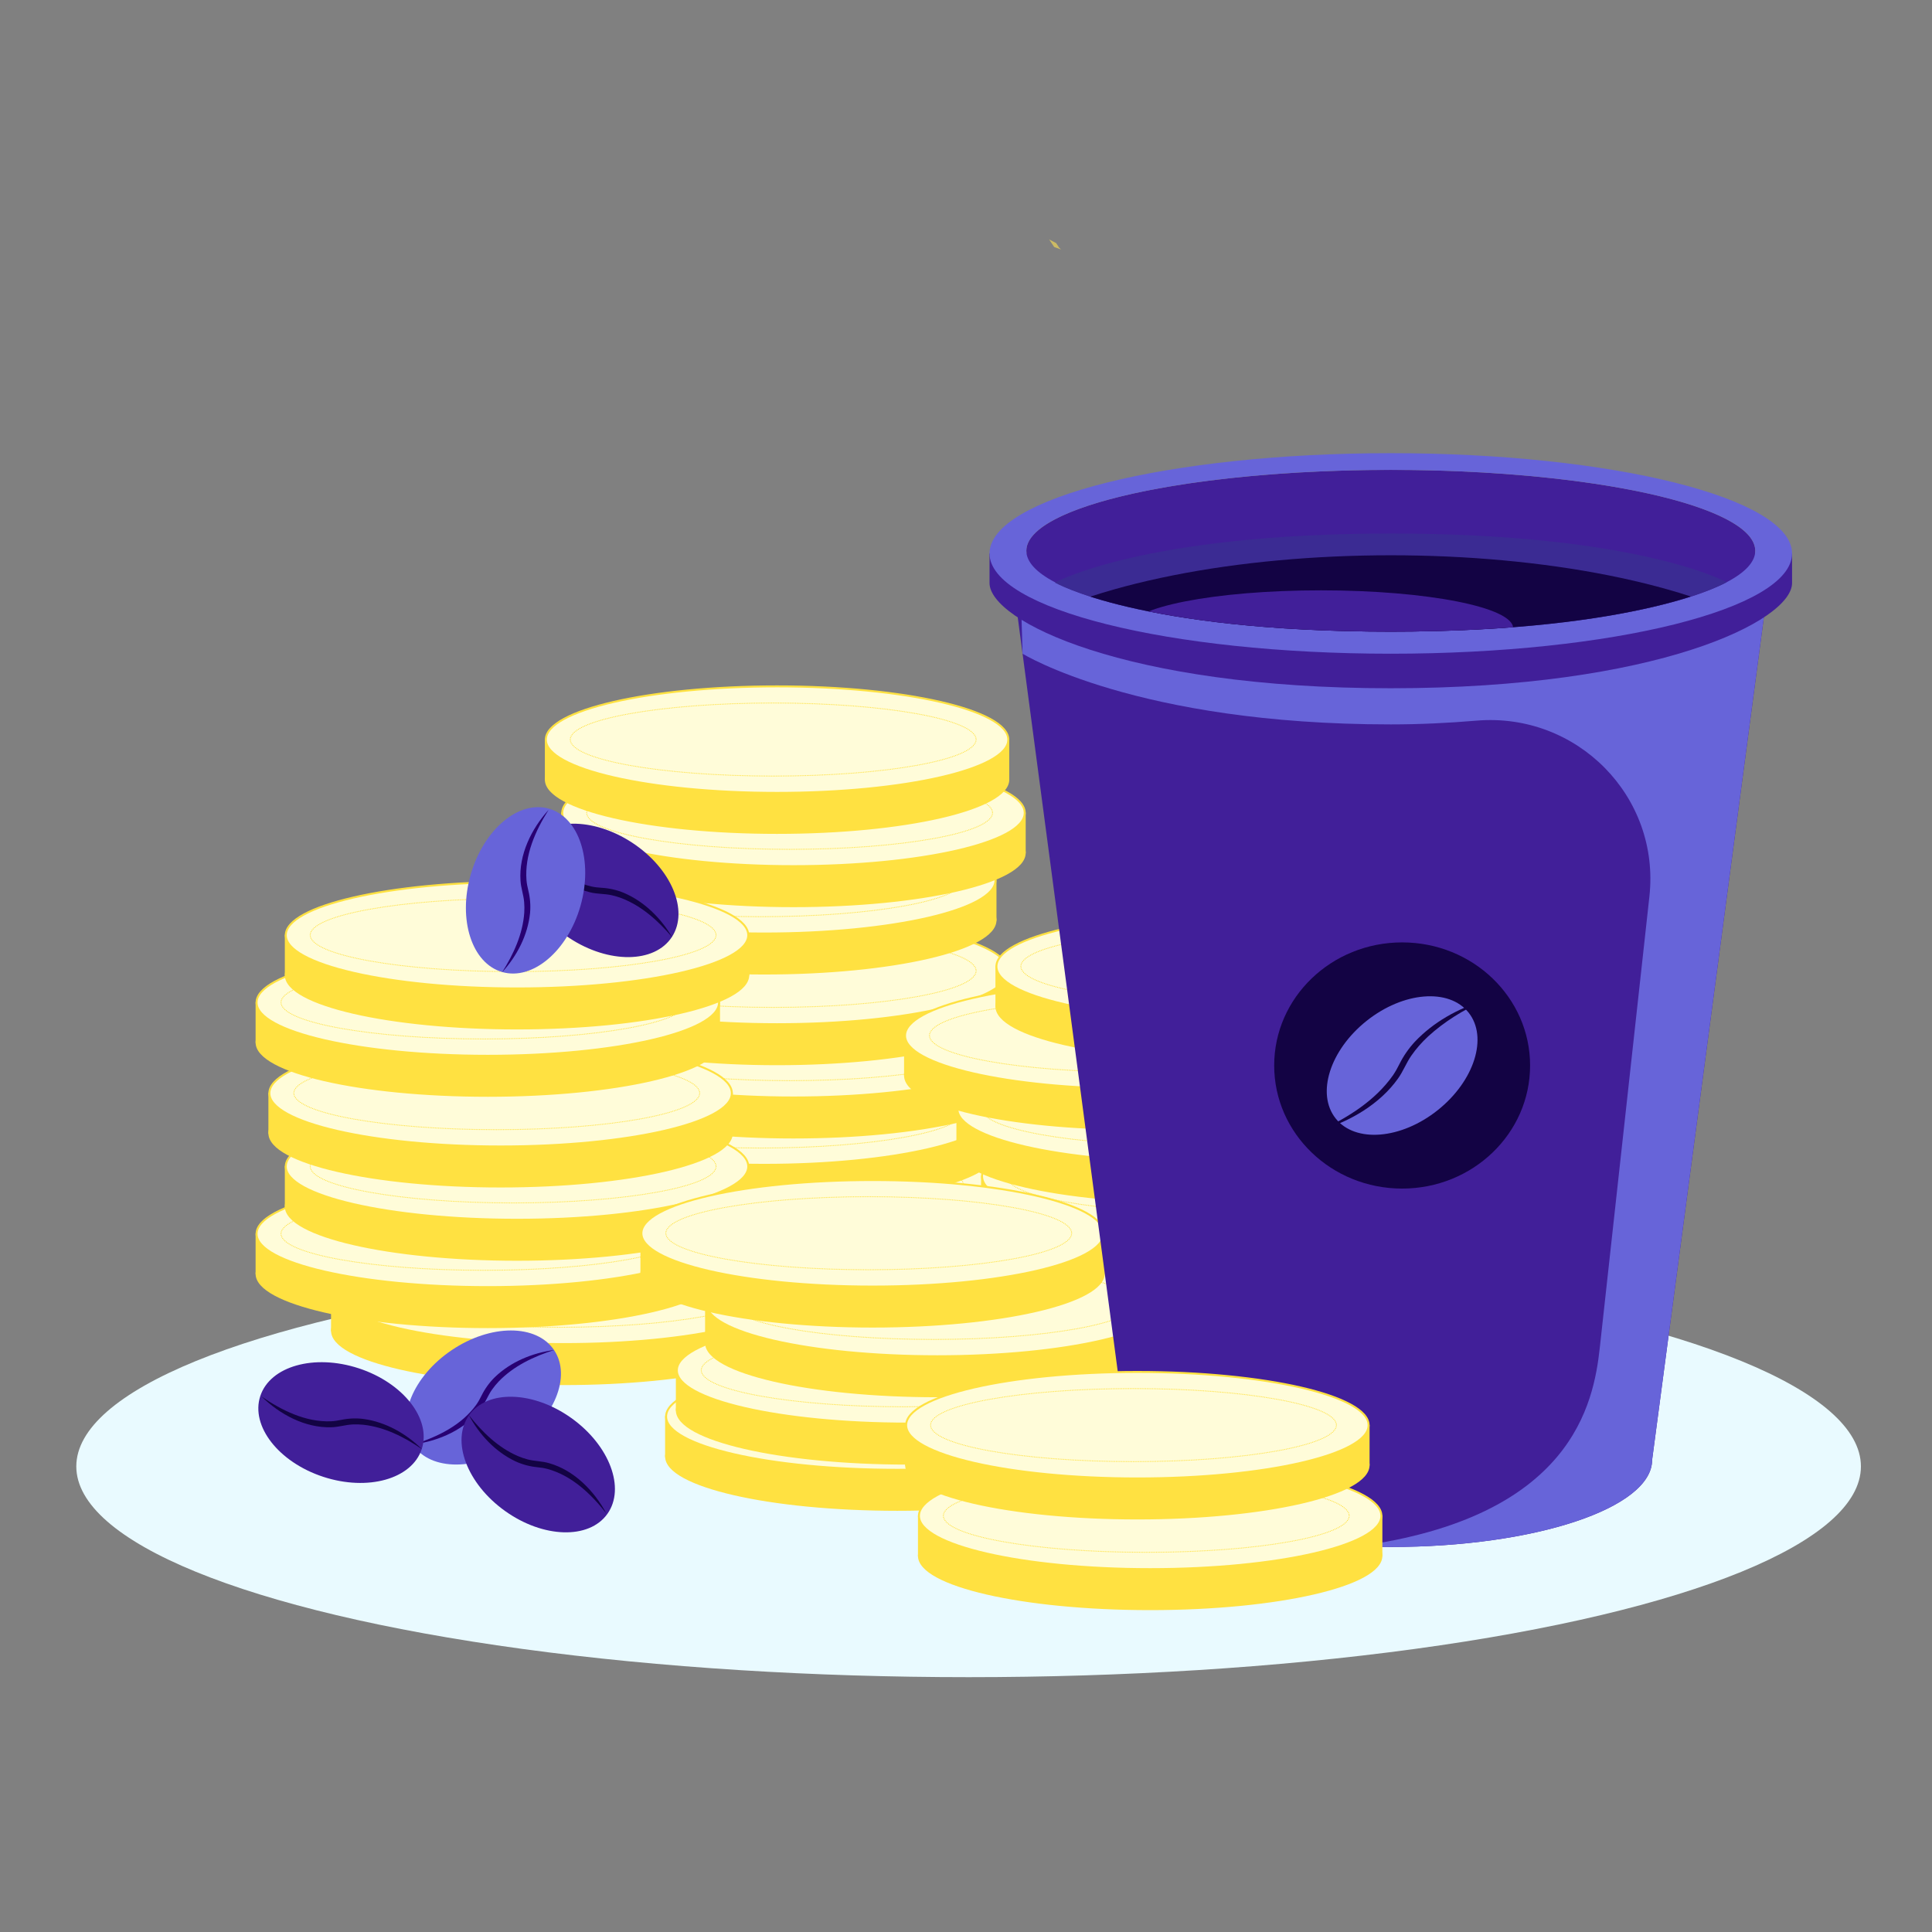<?xml version="1.0" encoding="UTF-8"?>
<svg id="Layout" xmlns="http://www.w3.org/2000/svg" xmlns:xlink="http://www.w3.org/1999/xlink" viewBox="0 0 1800 1800">
  <rect x="0" y="0" width="1800" height="1800" fill="#808080" stroke="none"/>
  <defs>
    <clipPath id="clippath">
      <path d="M1295.77,561.35h-349.39l105.93,798.85h0c0,44.78,109,81.08,243.46,81.08s243.46-36.3,243.46-81.08l105.93-798.85h-349.39Z" fill="none" stroke-width="0"/>
    </clipPath>
    <clipPath id="clippath-1">
      <path d="M1295.78,497.09c-231.07,0-312.94,45.7-312.94,45.7,0,0,78.99,45.7,312.94,45.7s312.94-46.06,312.94-46.06c0,0-81.87-45.35-312.94-45.35Z" fill="none" stroke-width="0"/>
    </clipPath>
    <clipPath id="clippath-2">
      <rect x="977.49" y="223.09" width="11.01" height="9.32" fill="none" stroke-width="0"/>
    </clipPath>
  </defs>
  <ellipse cx="902.43" cy="1366.23" rx="831.34" ry="196.35" fill="#e9faff" stroke-width="0"/>
  <g>
    <g>
      <g>
        <g>
          <rect x="496.63" y="1103.89" width="430.86" height="37.29" fill="#ffe141" stroke="#ffe141" stroke-linecap="round" stroke-linejoin="round" stroke-width="1.82"/>
          <ellipse cx="712.06" cy="1141.18" rx="215.43" ry="49.62" fill="#ffe141" stroke="#ffe141" stroke-linecap="round" stroke-miterlimit="10" stroke-width="1.82"/>
          <ellipse cx="712.06" cy="1103.89" rx="215.43" ry="49.62" fill="#fffcd9" stroke="#ffe141" stroke-linecap="round" stroke-miterlimit="10" stroke-width="1.82"/>
          <g>
            <ellipse cx="708.45" cy="1103.81" rx="189.05" ry="34.04" fill="#fffcd9" stroke-width="0"/>
            <ellipse cx="708.45" cy="1103.81" rx="189.05" ry="34.04" fill="none" stroke="#ffe141" stroke-dasharray="0 0 0 1.59" stroke-linecap="round" stroke-linejoin="round" stroke-width=".95"/>
          </g>
        </g>
        <g>
          <rect x="496.63" y="1035.62" width="430.86" height="37.29" fill="#ffe141" stroke="#ffe141" stroke-linecap="round" stroke-linejoin="round" stroke-width="1.82"/>
          <ellipse cx="712.06" cy="1072.91" rx="215.43" ry="49.62" fill="#ffe141" stroke="#ffe141" stroke-linecap="round" stroke-miterlimit="10" stroke-width="1.82"/>
          <ellipse cx="712.06" cy="1035.62" rx="215.43" ry="49.62" fill="#fffcd9" stroke="#ffe141" stroke-linecap="round" stroke-miterlimit="10" stroke-width="1.82"/>
          <g>
            <ellipse cx="708.45" cy="1035.55" rx="189.05" ry="34.04" fill="#fffcd9" stroke-width="0"/>
            <ellipse cx="708.45" cy="1035.55" rx="189.05" ry="34.04" fill="none" stroke="#ffe141" stroke-dasharray="0 0 0 1.59" stroke-linecap="round" stroke-linejoin="round" stroke-width=".95"/>
          </g>
        </g>
        <g>
          <rect x="523.85" y="972.87" width="430.86" height="37.29" fill="#ffe141" stroke="#ffe141" stroke-linecap="round" stroke-linejoin="round" stroke-width="1.82"/>
          <ellipse cx="739.28" cy="1010.16" rx="215.43" ry="49.62" fill="#ffe141" stroke="#ffe141" stroke-linecap="round" stroke-miterlimit="10" stroke-width="1.82"/>
          <ellipse cx="739.28" cy="972.87" rx="215.43" ry="49.62" fill="#fffcd9" stroke="#ffe141" stroke-linecap="round" stroke-miterlimit="10" stroke-width="1.82"/>
          <g>
            <ellipse cx="735.67" cy="972.79" rx="189.05" ry="34.04" fill="#fffcd9" stroke-width="0"/>
            <ellipse cx="735.67" cy="972.79" rx="189.05" ry="34.04" fill="none" stroke="#ffe141" stroke-dasharray="0 0 0 1.59" stroke-linecap="round" stroke-linejoin="round" stroke-width=".95"/>
          </g>
        </g>
        <g>
          <rect x="508.55" y="904.6" width="430.86" height="37.29" fill="#ffe141" stroke="#ffe141" stroke-linecap="round" stroke-linejoin="round" stroke-width="1.82"/>
          <ellipse cx="723.98" cy="941.89" rx="215.43" ry="49.62" fill="#ffe141" stroke="#ffe141" stroke-linecap="round" stroke-miterlimit="10" stroke-width="1.82"/>
          <ellipse cx="723.98" cy="904.6" rx="215.43" ry="49.62" fill="#fffcd9" stroke="#ffe141" stroke-linecap="round" stroke-miterlimit="10" stroke-width="1.82"/>
          <g>
            <ellipse cx="720.37" cy="904.53" rx="189.05" ry="34.04" fill="#fffcd9" stroke-width="0"/>
            <ellipse cx="720.37" cy="904.53" rx="189.05" ry="34.04" fill="none" stroke="#ffe141" stroke-dasharray="0 0 0 1.59" stroke-linecap="round" stroke-linejoin="round" stroke-width=".95"/>
          </g>
        </g>
        <g>
          <rect x="496.63" y="820.11" width="430.86" height="37.29" fill="#ffe141" stroke="#ffe141" stroke-linecap="round" stroke-linejoin="round" stroke-width="1.82"/>
          <ellipse cx="712.06" cy="857.4" rx="215.43" ry="49.62" fill="#ffe141" stroke="#ffe141" stroke-linecap="round" stroke-miterlimit="10" stroke-width="1.82"/>
          <ellipse cx="712.06" cy="820.11" rx="215.43" ry="49.62" fill="#fffcd9" stroke="#ffe141" stroke-linecap="round" stroke-miterlimit="10" stroke-width="1.82"/>
          <g>
            <ellipse cx="708.45" cy="820.03" rx="189.05" ry="34.04" fill="#fffcd9" stroke-width="0"/>
            <ellipse cx="708.45" cy="820.03" rx="189.05" ry="34.04" fill="none" stroke="#ffe141" stroke-dasharray="0 0 0 1.59" stroke-linecap="round" stroke-linejoin="round" stroke-width=".95"/>
          </g>
        </g>
        <g>
          <rect x="523.85" y="757.35" width="430.86" height="37.29" fill="#ffe141" stroke="#ffe141" stroke-linecap="round" stroke-linejoin="round" stroke-width="1.82"/>
          <ellipse cx="739.28" cy="794.65" rx="215.43" ry="49.62" fill="#ffe141" stroke="#ffe141" stroke-linecap="round" stroke-miterlimit="10" stroke-width="1.82"/>
          <ellipse cx="739.28" cy="757.35" rx="215.43" ry="49.62" fill="#fffcd9" stroke="#ffe141" stroke-linecap="round" stroke-miterlimit="10" stroke-width="1.82"/>
          <g>
            <ellipse cx="735.67" cy="757.28" rx="189.05" ry="34.04" fill="#fffcd9" stroke-width="0"/>
            <ellipse cx="735.67" cy="757.28" rx="189.05" ry="34.04" fill="none" stroke="#ffe141" stroke-dasharray="0 0 0 1.59" stroke-linecap="round" stroke-linejoin="round" stroke-width=".95"/>
          </g>
        </g>
        <g>
          <rect x="508.55" y="689.09" width="430.86" height="37.29" fill="#ffe141" stroke="#ffe141" stroke-linecap="round" stroke-linejoin="round" stroke-width="1.82"/>
          <ellipse cx="723.98" cy="726.38" rx="215.43" ry="49.62" fill="#ffe141" stroke="#ffe141" stroke-linecap="round" stroke-miterlimit="10" stroke-width="1.82"/>
          <ellipse cx="723.98" cy="689.09" rx="215.43" ry="49.62" fill="#fffcd9" stroke="#ffe141" stroke-linecap="round" stroke-miterlimit="10" stroke-width="1.82"/>
          <g>
            <ellipse cx="720.37" cy="689.01" rx="189.05" ry="34.04" fill="#fffcd9" stroke-width="0"/>
            <ellipse cx="720.37" cy="689.01" rx="189.05" ry="34.04" fill="none" stroke="#ffe141" stroke-dasharray="0 0 0 1.59" stroke-linecap="round" stroke-linejoin="round" stroke-width=".95"/>
          </g>
        </g>
        <g>
          <rect x="309.34" y="1202.63" width="430.86" height="37.29" fill="#ffe141" stroke="#ffe141" stroke-linecap="round" stroke-linejoin="round" stroke-width="1.82"/>
          <ellipse cx="524.77" cy="1239.92" rx="215.43" ry="49.62" fill="#ffe141" stroke="#ffe141" stroke-linecap="round" stroke-miterlimit="10" stroke-width="1.82"/>
          <ellipse cx="524.77" cy="1202.63" rx="215.43" ry="49.62" fill="#fffcd9" stroke="#ffe141" stroke-linecap="round" stroke-miterlimit="10" stroke-width="1.82"/>
          <g>
            <ellipse cx="521.16" cy="1202.56" rx="189.05" ry="34.04" fill="#fffcd9" stroke-width="0"/>
            <ellipse cx="521.16" cy="1202.56" rx="189.05" ry="34.04" fill="none" stroke="#ffe141" stroke-dasharray="0 0 0 1.59" stroke-linecap="round" stroke-linejoin="round" stroke-width=".95"/>
          </g>
        </g>
      </g>
      <g>
        <g>
          <rect x="239.05" y="1149.54" width="430.86" height="37.29" fill="#ffe141" stroke="#ffe141" stroke-linecap="round" stroke-linejoin="round" stroke-width="1.82"/>
          <ellipse cx="454.48" cy="1186.84" rx="215.43" ry="49.62" fill="#ffe141" stroke="#ffe141" stroke-linecap="round" stroke-miterlimit="10" stroke-width="1.82"/>
          <ellipse cx="454.48" cy="1149.54" rx="215.43" ry="49.62" fill="#fffcd9" stroke="#ffe141" stroke-linecap="round" stroke-miterlimit="10" stroke-width="1.82"/>
          <g>
            <ellipse cx="450.87" cy="1149.47" rx="189.05" ry="34.04" fill="#fffcd9" stroke-width="0"/>
            <ellipse cx="450.87" cy="1149.47" rx="189.05" ry="34.04" fill="none" stroke="#ffe141" stroke-dasharray="0 0 0 1.59" stroke-linecap="round" stroke-linejoin="round" stroke-width=".95"/>
          </g>
        </g>
        <g>
          <rect x="266.28" y="1086.79" width="430.86" height="37.29" fill="#ffe141" stroke="#ffe141" stroke-linecap="round" stroke-linejoin="round" stroke-width="1.82"/>
          <ellipse cx="481.7" cy="1124.08" rx="215.43" ry="49.62" fill="#ffe141" stroke="#ffe141" stroke-linecap="round" stroke-miterlimit="10" stroke-width="1.82"/>
          <ellipse cx="481.7" cy="1086.79" rx="215.43" ry="49.62" fill="#fffcd9" stroke="#ffe141" stroke-linecap="round" stroke-miterlimit="10" stroke-width="1.82"/>
          <g>
            <ellipse cx="478.09" cy="1086.71" rx="189.05" ry="34.04" fill="#fffcd9" stroke-width="0"/>
            <ellipse cx="478.09" cy="1086.71" rx="189.05" ry="34.04" fill="none" stroke="#ffe141" stroke-dasharray="0 0 0 1.59" stroke-linecap="round" stroke-linejoin="round" stroke-width=".95"/>
          </g>
        </g>
        <g>
          <rect x="250.98" y="1018.52" width="430.86" height="37.29" fill="#ffe141" stroke="#ffe141" stroke-linecap="round" stroke-linejoin="round" stroke-width="1.82"/>
          <ellipse cx="466.41" cy="1055.82" rx="215.43" ry="49.62" fill="#ffe141" stroke="#ffe141" stroke-linecap="round" stroke-miterlimit="10" stroke-width="1.82"/>
          <ellipse cx="466.41" cy="1018.52" rx="215.43" ry="49.62" fill="#fffcd9" stroke="#ffe141" stroke-linecap="round" stroke-miterlimit="10" stroke-width="1.82"/>
          <g>
            <ellipse cx="462.8" cy="1018.45" rx="189.05" ry="34.04" fill="#fffcd9" stroke-width="0"/>
            <ellipse cx="462.8" cy="1018.45" rx="189.05" ry="34.04" fill="none" stroke="#ffe141" stroke-dasharray="0 0 0 1.59" stroke-linecap="round" stroke-linejoin="round" stroke-width=".95"/>
          </g>
        </g>
        <g>
          <rect x="239.05" y="934.03" width="430.86" height="37.29" fill="#ffe141" stroke="#ffe141" stroke-linecap="round" stroke-linejoin="round" stroke-width="1.82"/>
          <ellipse cx="454.48" cy="971.32" rx="215.43" ry="49.62" fill="#ffe141" stroke="#ffe141" stroke-linecap="round" stroke-miterlimit="10" stroke-width="1.82"/>
          <ellipse cx="454.48" cy="934.03" rx="215.43" ry="49.62" fill="#fffcd9" stroke="#ffe141" stroke-linecap="round" stroke-miterlimit="10" stroke-width="1.82"/>
          <g>
            <ellipse cx="450.87" cy="933.95" rx="189.05" ry="34.04" fill="#fffcd9" stroke-width="0"/>
            <ellipse cx="450.87" cy="933.95" rx="189.05" ry="34.04" fill="none" stroke="#ffe141" stroke-dasharray="0 0 0 1.59" stroke-linecap="round" stroke-linejoin="round" stroke-width=".95"/>
          </g>
        </g>
        <g>
          <rect x="266.28" y="871.28" width="430.86" height="37.29" fill="#ffe141" stroke="#ffe141" stroke-linecap="round" stroke-linejoin="round" stroke-width="1.82"/>
          <ellipse cx="481.7" cy="908.57" rx="215.43" ry="49.62" fill="#ffe141" stroke="#ffe141" stroke-linecap="round" stroke-miterlimit="10" stroke-width="1.82"/>
          <ellipse cx="481.7" cy="871.28" rx="215.43" ry="49.62" fill="#fffcd9" stroke="#ffe141" stroke-linecap="round" stroke-miterlimit="10" stroke-width="1.82"/>
          <g>
            <ellipse cx="478.09" cy="871.2" rx="189.05" ry="34.04" fill="#fffcd9" stroke-width="0"/>
            <ellipse cx="478.09" cy="871.2" rx="189.05" ry="34.04" fill="none" stroke="#ffe141" stroke-dasharray="0 0 0 1.59" stroke-linecap="round" stroke-linejoin="round" stroke-width=".95"/>
          </g>
        </g>
      </g>
    </g>
    <g>
      <g>
        <g>
          <g>
            <rect x="888.18" y="1164.13" width="430.86" height="37.29" fill="#ffe141" stroke="#ffe141" stroke-linecap="round" stroke-linejoin="round" stroke-width="1.82"/>
            <ellipse cx="1103.61" cy="1201.42" rx="215.43" ry="49.62" fill="#ffe141" stroke="#ffe141" stroke-linecap="round" stroke-miterlimit="10" stroke-width="1.82"/>
            <ellipse cx="1103.61" cy="1164.13" rx="215.43" ry="49.62" fill="#fffcd9" stroke="#ffe141" stroke-linecap="round" stroke-miterlimit="10" stroke-width="1.82"/>
            <g>
              <ellipse cx="1100" cy="1164.05" rx="189.05" ry="34.04" fill="#fffcd9" stroke-width="0"/>
              <ellipse cx="1100" cy="1164.05" rx="189.05" ry="34.04" fill="none" stroke="#ffe141" stroke-dasharray="0 0 0 1.59" stroke-linecap="round" stroke-linejoin="round" stroke-width=".95"/>
            </g>
          </g>
          <g>
            <rect x="914.95" y="1095.86" width="430.86" height="37.29" fill="#ffe141" stroke="#ffe141" stroke-linecap="round" stroke-linejoin="round" stroke-width="1.82"/>
            <ellipse cx="1130.38" cy="1133.15" rx="215.43" ry="49.62" fill="#ffe141" stroke="#ffe141" stroke-linecap="round" stroke-miterlimit="10" stroke-width="1.82"/>
            <ellipse cx="1130.38" cy="1095.86" rx="215.43" ry="49.62" fill="#fffcd9" stroke="#ffe141" stroke-linecap="round" stroke-miterlimit="10" stroke-width="1.82"/>
            <g>
              <ellipse cx="1126.77" cy="1095.78" rx="189.05" ry="34.04" fill="#fffcd9" stroke-width="0"/>
              <ellipse cx="1126.77" cy="1095.78" rx="189.05" ry="34.04" fill="none" stroke="#ffe141" stroke-dasharray="0 0 0 1.59" stroke-linecap="round" stroke-linejoin="round" stroke-width=".95"/>
            </g>
          </g>
          <g>
            <rect x="891.98" y="1033.11" width="430.86" height="37.29" fill="#ffe141" stroke="#ffe141" stroke-linecap="round" stroke-linejoin="round" stroke-width="1.82"/>
            <ellipse cx="1107.4" cy="1070.4" rx="215.43" ry="49.62" fill="#ffe141" stroke="#ffe141" stroke-linecap="round" stroke-miterlimit="10" stroke-width="1.82"/>
            <ellipse cx="1107.4" cy="1033.11" rx="215.43" ry="49.62" fill="#fffcd9" stroke="#ffe141" stroke-linecap="round" stroke-miterlimit="10" stroke-width="1.82"/>
            <g>
              <ellipse cx="1103.79" cy="1033.03" rx="189.05" ry="34.04" fill="#fffcd9" stroke-width="0"/>
              <ellipse cx="1103.79" cy="1033.03" rx="189.05" ry="34.04" fill="none" stroke="#ffe141" stroke-dasharray="0 0 0 1.59" stroke-linecap="round" stroke-linejoin="round" stroke-width=".95"/>
            </g>
          </g>
          <g>
            <rect x="843.21" y="964.84" width="430.86" height="37.29" fill="#ffe141" stroke="#ffe141" stroke-linecap="round" stroke-linejoin="round" stroke-width="1.82"/>
            <ellipse cx="1058.64" cy="1002.13" rx="215.43" ry="49.62" fill="#ffe141" stroke="#ffe141" stroke-linecap="round" stroke-miterlimit="10" stroke-width="1.82"/>
            <ellipse cx="1058.64" cy="964.84" rx="215.43" ry="49.62" fill="#fffcd9" stroke="#ffe141" stroke-linecap="round" stroke-miterlimit="10" stroke-width="1.82"/>
            <g>
              <ellipse cx="1055.03" cy="964.76" rx="189.05" ry="34.04" fill="#fffcd9" stroke-width="0"/>
              <ellipse cx="1055.03" cy="964.76" rx="189.05" ry="34.04" fill="none" stroke="#ffe141" stroke-dasharray="0 0 0 1.59" stroke-linecap="round" stroke-linejoin="round" stroke-width=".95"/>
            </g>
          </g>
          <g>
            <rect x="928.34" y="900.43" width="430.86" height="37.29" fill="#ffe141" stroke="#ffe141" stroke-linecap="round" stroke-linejoin="round" stroke-width="1.82"/>
            <ellipse cx="1143.77" cy="937.72" rx="215.43" ry="49.62" fill="#ffe141" stroke="#ffe141" stroke-linecap="round" stroke-miterlimit="10" stroke-width="1.82"/>
            <ellipse cx="1143.77" cy="900.43" rx="215.43" ry="49.62" fill="#fffcd9" stroke="#ffe141" stroke-linecap="round" stroke-miterlimit="10" stroke-width="1.82"/>
            <g>
              <ellipse cx="1140.16" cy="900.35" rx="189.05" ry="34.04" fill="#fffcd9" stroke-width="0"/>
              <ellipse cx="1140.16" cy="900.35" rx="189.05" ry="34.04" fill="none" stroke="#ffe141" stroke-dasharray="0 0 0 1.59" stroke-linecap="round" stroke-linejoin="round" stroke-width=".95"/>
            </g>
          </g>
        </g>
        <g>
          <rect x="620.57" y="1319.76" width="430.86" height="37.29" fill="#ffe141" stroke="#ffe141" stroke-linecap="round" stroke-linejoin="round" stroke-width="1.82"/>
          <ellipse cx="836" cy="1357.05" rx="215.43" ry="49.62" fill="#ffe141" stroke="#ffe141" stroke-linecap="round" stroke-miterlimit="10" stroke-width="1.82"/>
          <ellipse cx="836" cy="1319.76" rx="215.43" ry="49.62" fill="#fffcd9" stroke="#ffe141" stroke-linecap="round" stroke-miterlimit="10" stroke-width="1.82"/>
          <g>
            <ellipse cx="832.39" cy="1319.69" rx="189.05" ry="34.04" fill="#fffcd9" stroke-width="0"/>
            <ellipse cx="832.39" cy="1319.69" rx="189.05" ry="34.04" fill="none" stroke="#ffe141" stroke-dasharray="0 0 0 1.59" stroke-linecap="round" stroke-linejoin="round" stroke-width=".95"/>
          </g>
        </g>
      </g>
      <g>
        <g>
          <rect x="630.6" y="1276.71" width="430.86" height="37.29" fill="#ffe141" stroke="#ffe141" stroke-linecap="round" stroke-linejoin="round" stroke-width="1.82"/>
          <ellipse cx="846.03" cy="1314" rx="215.43" ry="49.62" fill="#ffe141" stroke="#ffe141" stroke-linecap="round" stroke-miterlimit="10" stroke-width="1.82"/>
          <ellipse cx="846.03" cy="1276.71" rx="215.43" ry="49.62" fill="#fffcd9" stroke="#ffe141" stroke-linecap="round" stroke-miterlimit="10" stroke-width="1.82"/>
          <g>
            <ellipse cx="842.42" cy="1276.64" rx="189.05" ry="34.04" fill="#fffcd9" stroke-width="0"/>
            <ellipse cx="842.42" cy="1276.64" rx="189.05" ry="34.04" fill="none" stroke="#ffe141" stroke-dasharray="0 0 0 1.59" stroke-linecap="round" stroke-linejoin="round" stroke-width=".95"/>
          </g>
        </g>
        <g>
          <rect x="657.82" y="1213.96" width="430.86" height="37.29" fill="#ffe141" stroke="#ffe141" stroke-linecap="round" stroke-linejoin="round" stroke-width="1.82"/>
          <ellipse cx="873.25" cy="1251.25" rx="215.43" ry="49.62" fill="#ffe141" stroke="#ffe141" stroke-linecap="round" stroke-miterlimit="10" stroke-width="1.82"/>
          <ellipse cx="873.25" cy="1213.96" rx="215.43" ry="49.62" fill="#fffcd9" stroke="#ffe141" stroke-linecap="round" stroke-miterlimit="10" stroke-width="1.82"/>
          <g>
            <ellipse cx="869.64" cy="1213.88" rx="189.05" ry="34.04" fill="#fffcd9" stroke-width="0"/>
            <ellipse cx="869.64" cy="1213.88" rx="189.05" ry="34.04" fill="none" stroke="#ffe141" stroke-dasharray="0 0 0 1.59" stroke-linecap="round" stroke-linejoin="round" stroke-width=".95"/>
          </g>
        </g>
        <g>
          <rect x="597.59" y="1149.04" width="430.86" height="37.29" fill="#ffe141" stroke="#ffe141" stroke-linecap="round" stroke-linejoin="round" stroke-width="1.82"/>
          <ellipse cx="813.01" cy="1186.33" rx="215.43" ry="49.62" fill="#ffe141" stroke="#ffe141" stroke-linecap="round" stroke-miterlimit="10" stroke-width="1.82"/>
          <ellipse cx="813.01" cy="1149.04" rx="215.43" ry="49.62" fill="#fffcd9" stroke="#ffe141" stroke-linecap="round" stroke-miterlimit="10" stroke-width="1.82"/>
          <g>
            <ellipse cx="809.41" cy="1148.96" rx="189.05" ry="34.04" fill="#fffcd9" stroke-width="0"/>
            <ellipse cx="809.41" cy="1148.96" rx="189.05" ry="34.04" fill="none" stroke="#ffe141" stroke-dasharray="0 0 0 1.59" stroke-linecap="round" stroke-linejoin="round" stroke-width=".95"/>
          </g>
        </g>
      </g>
    </g>
  </g>
  <g>
    <g>
      <ellipse cx="1295.78" cy="1360.21" rx="243.46" ry="81.08" fill="#411f99" stroke-width="0"/>
      <polygon points="1295.77 561.35 946.38 561.35 1052.31 1360.21 1295.77 1360.21 1539.24 1360.21 1645.17 561.35 1295.77 561.35" fill="#411f99" stroke-width="0"/>
      <g clip-path="url(#clippath)">
        <path d="M950.22,524.38l2.49,84.67s106.21,65.86,343.07,65.86c27.36,0,54.27-1.35,79.81-3.5,93.53-7.89,171.38,70.52,161.12,163.82l-46.23,420.48c-5.69,51.72-25.54,157.98-225.6,184.94-1.7.23,508.39,25.64,508.39,25.64l-19.37-929.58-803.68-12.32Z" fill="#6764d9" stroke-width="0"/>
      </g>
      <path d="M1295.77,515.63h-373.85v27.56c0,35.24,125.99,98.04,373.85,98.04s373.85-62.8,373.85-98.04v-27.56h-373.85Z" fill="#411f99" stroke-width="0"/>
      <ellipse cx="1295.78" cy="513.14" rx="339.57" ry="75.35" fill="#411f99" stroke-width="0"/>
      <path d="M1295.77,422.21c-206.47,0-373.85,41.82-373.85,93.42s167.38,93.42,373.85,93.42,373.85-41.82,373.85-93.42-167.38-93.42-373.85-93.42ZM1295.77,588.5c-187.54,0-339.56-33.74-339.56-75.36s152.03-75.36,339.56-75.36,339.57,33.74,339.57,75.36-152.03,75.36-339.57,75.36Z" fill="#6764d9" stroke-width="0"/>
      <path d="M1295.78,497.09c-231.07,0-312.94,45.7-312.94,45.7,0,0,78.99,45.7,312.94,45.7s312.94-46.06,312.94-46.06c0,0-81.87-45.35-312.94-45.35Z" fill="#3b2b93" stroke-width="0"/>
      <g clip-path="url(#clippath-1)">
        <g>
          <ellipse cx="1295.78" cy="657.3" rx="406.2" ry="139.96" fill="#130344" stroke-width="0"/>
          <ellipse cx="1230.67" cy="585.27" rx="179.1" ry="35.27" fill="#411f99" stroke-width="0"/>
        </g>
      </g>
    </g>
    <ellipse cx="1306.34" cy="992.69" rx="119.21" ry="114.68" fill="#130344" stroke-width="0"/>
    <g>
      <ellipse cx="1306.34" cy="992.69" rx="79.16" ry="53.18" transform="translate(-333.94 1030.78) rotate(-38.56)" fill="#6764d9" stroke-width="0"/>
      <path d="M1230.84,1052.88c25.52-12.01,50.58-27.72,67.01-51.11,2.23-3.3,4.19-6.76,5.92-10.31,3.77-7.63,8.68-14.67,14.43-20.9,17.22-18.2,39.81-30.85,63.64-38.06-18.53,8.56-36.16,19.27-51.22,33.04-5.89,5.45-11.24,11.49-15.79,18.07-4.7,6.79-7.57,14.63-12.41,21.32-16.8,23.61-44.26,39.62-71.59,47.95h0Z" fill="#130344" stroke-width="0"/>
    </g>
  </g>
  <g opacity=".6">
    <g clip-path="url(#clippath-2)">
      <polygon points="983.98 226.49 977.49 223.09 982.15 230.13 988.49 232.42 986.7 230.61 983.98 226.49" fill="#ffe351" stroke-width="0"/>
    </g>
  </g>
  <g>
    <rect x="856.15" y="1412.3" width="430.86" height="37.29" fill="#ffe141" stroke="#ffe141" stroke-linecap="round" stroke-linejoin="round" stroke-width="1.82"/>
    <ellipse cx="1071.58" cy="1449.59" rx="215.43" ry="49.62" fill="#ffe141" stroke="#ffe141" stroke-linecap="round" stroke-miterlimit="10" stroke-width="1.82"/>
    <ellipse cx="1071.58" cy="1412.3" rx="215.43" ry="49.62" fill="#fffcd9" stroke="#ffe141" stroke-linecap="round" stroke-miterlimit="10" stroke-width="1.82"/>
    <g>
      <ellipse cx="1067.97" cy="1412.23" rx="189.05" ry="34.04" fill="#fffcd9" stroke-width="0"/>
      <ellipse cx="1067.97" cy="1412.23" rx="189.05" ry="34.04" fill="none" stroke="#ffe141" stroke-dasharray="0 0 0 1.59" stroke-linecap="round" stroke-linejoin="round" stroke-width=".95"/>
    </g>
  </g>
  <g>
    <rect x="844.23" y="1327.81" width="430.86" height="37.29" fill="#ffe141" stroke="#ffe141" stroke-linecap="round" stroke-linejoin="round" stroke-width="1.82"/>
    <ellipse cx="1059.66" cy="1365.1" rx="215.43" ry="49.62" fill="#ffe141" stroke="#ffe141" stroke-linecap="round" stroke-miterlimit="10" stroke-width="1.82"/>
    <ellipse cx="1059.66" cy="1327.81" rx="215.43" ry="49.62" fill="#fffcd9" stroke="#ffe141" stroke-linecap="round" stroke-miterlimit="10" stroke-width="1.82"/>
    <g>
      <ellipse cx="1056.05" cy="1327.73" rx="189.05" ry="34.04" fill="#fffcd9" stroke-width="0"/>
      <ellipse cx="1056.05" cy="1327.73" rx="189.05" ry="34.04" fill="none" stroke="#ffe141" stroke-dasharray="0 0 0 1.59" stroke-linecap="round" stroke-linejoin="round" stroke-width=".95"/>
    </g>
  </g>
  <g>
    <ellipse cx="450.47" cy="1302.11" rx="79.16" ry="53.18" transform="translate(-650.33 473.46) rotate(-33.95)" fill="#6764d9" stroke-width="0"/>
    <path d="M385.85,1345.6c21.91-6.99,44.1-17.74,57.83-36.78,1.86-2.64,3.43-5.47,4.84-8.36,3.12-6.36,7.29-12.23,12.31-17.2,14.93-14.48,35.11-22.79,55.51-25.5-18.98,6.02-37.71,14.82-51.65,29.27-2.26,2.35-4.3,4.88-6.18,7.51-3.95,5.54-6.19,12.08-10.29,17.5-14.37,19.58-38.83,30.37-62.37,33.56h0Z" fill="#280073" stroke-width="0"/>
  </g>
  <g>
    <ellipse cx="317.71" cy="1325.42" rx="53.18" ry="79.16" transform="translate(-1040.69 1213.93) rotate(-71.83)" fill="#411f99" stroke-width="0"/>
    <path d="M243.7,1301.13c18.97,13,41.08,23.91,64.54,23.06,3.23-.15,6.42-.65,9.57-1.31,6.94-1.45,14.12-1.76,21.14-.84,20.59,2.9,39.54,13.72,54.21,28.15-16.4-11.28-34.85-20.66-54.82-22.79-3.24-.34-6.49-.4-9.72-.27-6.8.28-13.33,2.53-20.13,2.62-24.28.68-47.81-12-64.78-28.62h0Z" fill="#130344" stroke-width="0"/>
  </g>
  <g>
    <ellipse cx="559.79" cy="829.55" rx="53.18" ry="79.16" transform="translate(-440.89 842.35) rotate(-56.72)" fill="#411f99" stroke-width="0"/>
    <path d="M494.67,786.81c14.92,17.5,33.43,33.79,56.3,39.09,3.16.7,6.37,1.05,9.58,1.23,7.08.41,14.09,1.98,20.63,4.7,19.13,8.16,34.6,23.55,45,41.31-12.89-15.17-28.26-29.03-46.98-36.29-3.04-1.17-6.16-2.08-9.31-2.79-6.63-1.5-13.53-1.03-20.12-2.72-23.61-5.67-43.03-24.05-55.09-44.51h0Z" fill="#130344" stroke-width="0"/>
  </g>
  <g>
    <ellipse cx="489.65" cy="829.5" rx="79.16" ry="53.18" transform="translate(-442.51 1072.21) rotate(-74.04)" fill="#6764d9" stroke-width="0"/>
    <path d="M511.06,754.61c-12.26,19.45-22.31,41.97-20.55,65.38.28,3.22.89,6.39,1.68,9.51,1.71,6.88,2.3,14.05,1.66,21.09-2.1,20.69-12.18,40.04-26.04,55.26,10.64-16.83,19.3-35.62,20.65-55.66.21-3.25.15-6.5-.11-9.72-.54-6.78-3.04-13.22-3.4-20.02-1.62-24.23,10.15-48.24,26.1-65.84h0Z" fill="#280073" stroke-width="0"/>
  </g>
  <g>
    <ellipse cx="501.43" cy="1364.58" rx="53.18" ry="79.16" transform="translate(-900.32 979.06) rotate(-54.45)" fill="#411f99" stroke-width="0"/>
    <path d="M564.8,1409.87c-14.22-18.07-32.06-35.09-54.7-41.29-3.13-.82-6.32-1.3-9.52-1.61-7.05-.69-14-2.54-20.42-5.51-18.79-8.92-33.64-24.9-43.33-43.06,12.28,15.67,27.09,30.13,45.51,38.12,2.99,1.29,6.07,2.32,9.19,3.16,6.57,1.76,13.48,1.57,20,3.51,23.37,6.6,42.04,25.74,53.28,46.67h0Z" fill="#130344" stroke-width="0"/>
  </g>
</svg>